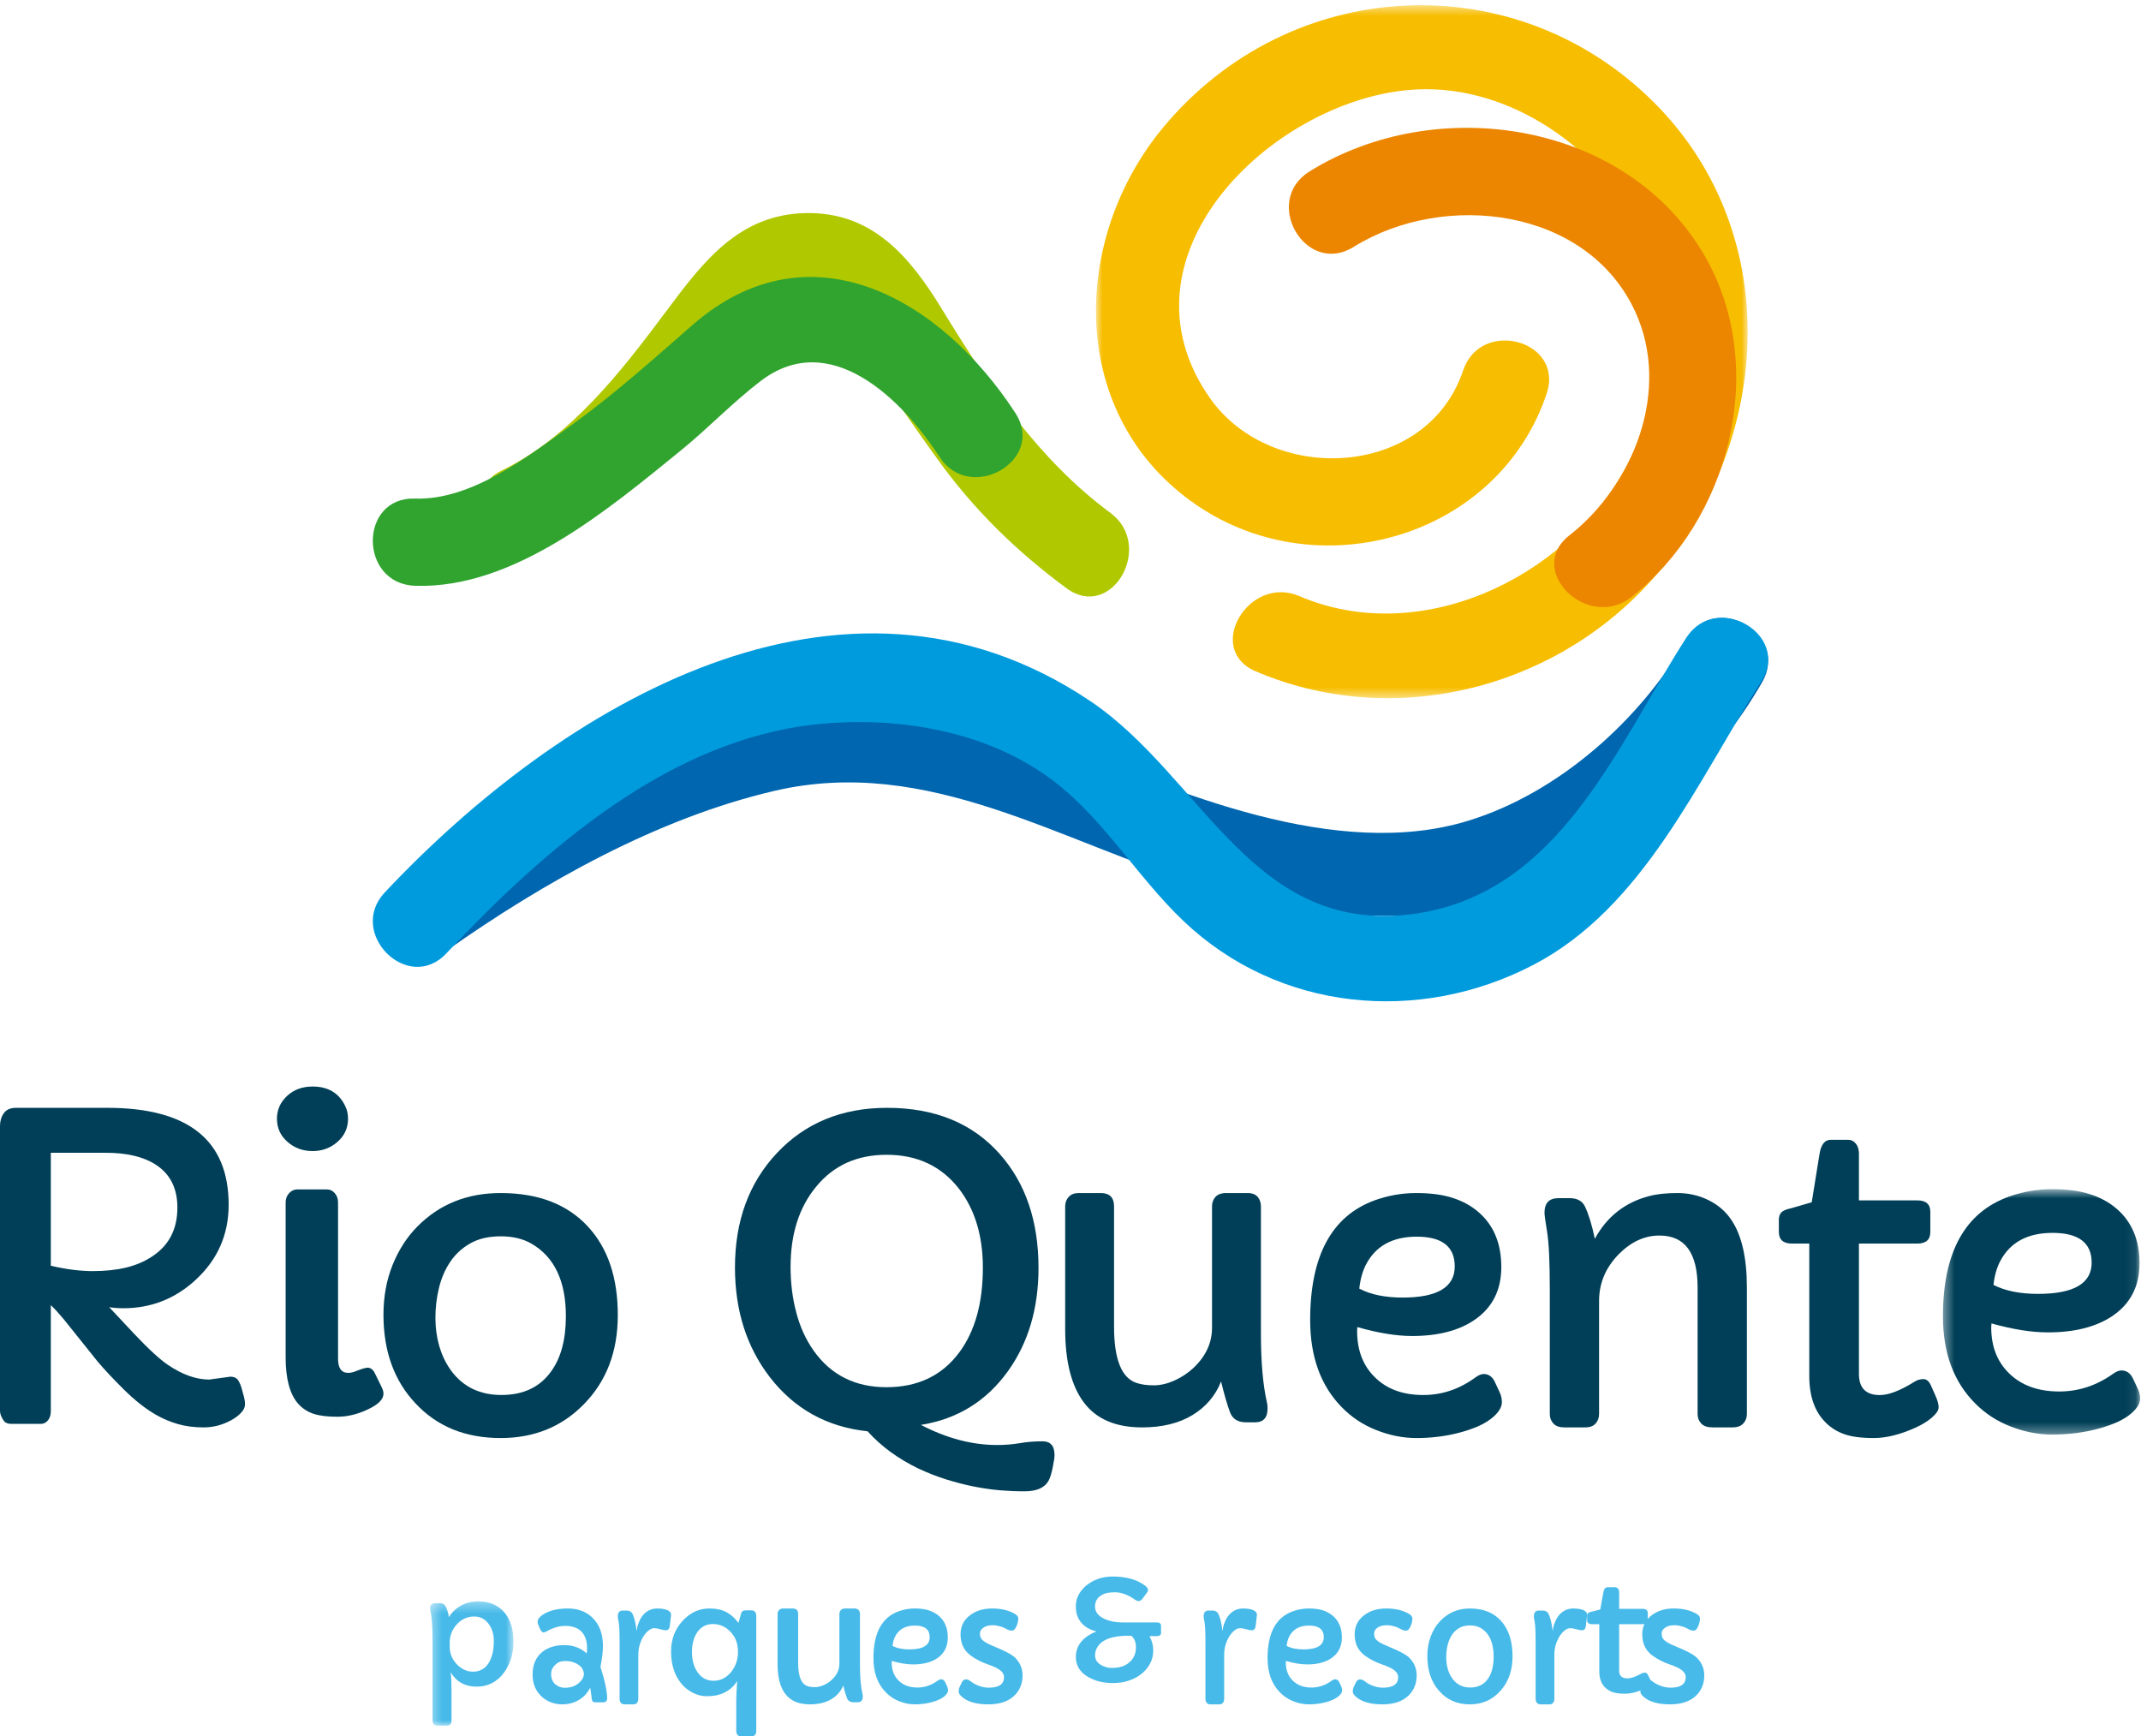 <?xml version="1.0" encoding="UTF-8"?>
<svg width="201px" height="163px" viewBox="0 0 201 163" version="1.1" xmlns="http://www.w3.org/2000/svg" xmlns:xlink="http://www.w3.org/1999/xlink">
    <!-- Generator: Sketch 51.1 (57501) - http://www.bohemiancoding.com/sketch -->
    <title>Group 64</title>
    <desc>Created with Sketch.</desc>
    <defs>
        <polygon id="path-1" points="0.37 0.331 8.207 0.331 8.207 12 0.37 12"></polygon>
        <polygon id="path-3" points="0.406 0.637 18.919 0.637 18.919 23.675 0.406 23.675"></polygon>
        <polygon id="path-5" points="0.89 0.491 62.075 0.491 62.075 65.544 0.89 65.544"></polygon>
    </defs>
    <g id="Page-1" stroke="none" stroke-width="1" fill="none" fill-rule="evenodd">
        <g id="1.0-Aviva-Algar-FLC" transform="translate(-859, -2446)">
            <g id="Group-64" transform="translate(859, 2446)">
                <g id="Group-3" transform="translate(40, 150)">
                    <mask id="mask-2" fill="white">
                        <use xlink:href="#path-1"></use>
                    </mask>
                    <g id="Clip-2"></g>
                    <path d="M2.22,4.58 C2.22,5.232 2.451,5.793 2.913,6.266 C3.353,6.707 3.851,6.932 4.404,6.932 C5.102,6.932 5.622,6.612 5.958,5.973 C6.23,5.464 6.362,4.823 6.362,4.048 C6.362,3.425 6.205,2.895 5.886,2.461 C5.542,1.988 5.089,1.753 4.519,1.753 C3.879,1.753 3.331,2.001 2.878,2.5 C2.44,2.988 2.22,3.557 2.22,4.206 L2.22,4.58 Z M2.314,6.992 C2.363,7.444 2.388,8.013 2.388,8.69 L2.388,11.497 C2.388,11.833 2.245,12.001 1.959,12.001 L1.065,12.001 C0.76,12.001 0.609,11.822 0.609,11.471 L0.609,3.947 C0.609,2.675 0.537,1.745 0.392,1.161 C0.378,1.104 0.37,1.021 0.37,0.918 C0.37,0.812 0.414,0.716 0.502,0.631 C0.592,0.546 0.708,0.502 0.845,0.502 L1.288,0.502 C1.552,0.502 1.742,0.61 1.852,0.827 C1.984,1.081 2.08,1.412 2.149,1.812 C2.484,1.262 2.946,0.858 3.529,0.603 C3.942,0.424 4.415,0.331 4.943,0.331 C5.471,0.331 5.941,0.429 6.356,0.621 C6.772,0.812 7.115,1.078 7.39,1.412 C7.935,2.078 8.207,2.97 8.207,4.092 C8.207,5.26 7.899,6.247 7.289,7.054 C6.642,7.909 5.795,8.338 4.75,8.338 C3.661,8.338 2.85,7.889 2.314,6.992 Z" id="Fill-1" fill="#47BAE9" mask="url(#mask-2)"></path>
                </g>
                <path d="M52.276,156.161 C52.083,156.318 51.946,156.469 51.866,156.623 C51.78,156.777 51.74,156.954 51.74,157.164 C51.74,157.37 51.775,157.553 51.845,157.713 C51.912,157.873 52.005,158.006 52.129,158.114 C52.389,158.335 52.676,158.442 53,158.442 C53.322,158.442 53.587,158.402 53.791,158.32 C54,158.239 54.177,158.134 54.33,158.006 C54.651,157.733 54.815,157.44 54.815,157.135 C54.788,156.754 54.592,156.455 54.231,156.234 C53.906,156.03 53.523,155.929 53.08,155.929 C52.737,155.929 52.469,156.007 52.276,156.161 M57,159.404 C57,159.675 56.877,159.808 56.633,159.808 L55.949,159.808 C55.767,159.808 55.657,159.77 55.619,159.692 C55.579,159.611 55.56,159.541 55.555,159.48 C55.55,159.413 55.539,159.337 55.525,159.244 C55.499,158.995 55.458,158.724 55.405,158.434 C55.04,159.163 54.464,159.645 53.678,159.878 C53.402,159.959 53.097,160 52.764,160 C52.429,160 52.097,159.942 51.764,159.823 C51.429,159.704 51.131,159.523 50.874,159.291 C50.292,158.762 50,158.065 50,157.204 C50,156.263 50.319,155.542 50.957,155.042 C51.485,154.641 52.164,154.438 52.989,154.438 C53.815,154.438 54.515,154.702 55.088,155.225 C55.105,155.054 55.11,154.836 55.11,154.577 C55.11,154.316 55.064,154.057 54.971,153.799 C54.874,153.537 54.74,153.319 54.566,153.148 C54.212,152.805 53.713,152.636 53.072,152.636 C52.499,152.636 51.917,152.805 51.324,153.148 C51.212,153.211 51.113,153.246 51.029,153.246 C50.901,153.246 50.78,153.113 50.662,152.842 C50.536,152.566 50.472,152.369 50.472,152.247 C50.472,152.023 50.627,151.805 50.938,151.596 C51.531,151.198 52.322,151 53.314,151 C54.214,151 54.962,151.267 55.555,151.802 C56.255,152.444 56.606,153.351 56.606,154.522 C56.606,155.042 56.525,155.696 56.373,156.487 C56.772,157.719 56.981,158.692 57,159.404" id="Fill-4" fill="#47BAE9"></path>
                <path d="M58,151.757 C58,151.383 58.151,151.196 58.457,151.196 L58.848,151.196 C59.113,151.196 59.3,151.321 59.413,151.57 C59.57,151.935 59.688,152.437 59.76,153.076 L59.771,153.093 C59.771,153.093 59.793,153.004 59.818,152.826 C59.84,152.651 59.911,152.434 60.027,152.176 C60.142,151.918 60.286,151.701 60.454,151.523 C60.798,151.175 61.216,151 61.715,151 C62.268,151 62.654,151.098 62.874,151.297 C62.973,151.386 63.015,151.508 62.995,151.665 L62.88,152.648 C62.849,152.915 62.726,153.046 62.502,153.046 C62.398,153.046 62.266,153.022 62.111,152.978 C61.814,152.891 61.577,152.85 61.404,152.85 C61.227,152.85 61.046,152.933 60.853,153.096 C60.657,153.26 60.492,153.465 60.352,153.711 C60.068,154.219 59.925,154.765 59.925,155.341 L59.925,159.486 C59.925,159.632 59.886,159.754 59.809,159.855 C59.732,159.952 59.622,160 59.476,160 L58.636,160 C58.482,160 58.366,159.952 58.286,159.855 C58.207,159.754 58.168,159.632 58.168,159.486 L58.168,154.109 C58.168,153.191 58.138,152.586 58.083,152.292 C58.028,151.998 58,151.82 58,151.757" id="Fill-6" fill="#47BAE9"></path>
                <path d="M66.993,157.787 C67.33,157.787 67.637,157.712 67.916,157.564 C68.198,157.415 68.439,157.213 68.642,156.96 C69.069,156.42 69.284,155.793 69.284,155.075 C69.284,154.299 69.046,153.666 68.567,153.172 C68.108,152.696 67.559,152.459 66.923,152.459 C66.293,152.459 65.799,152.725 65.442,153.257 C65.12,153.733 64.963,154.339 64.963,155.075 C64.963,155.83 65.126,156.455 65.46,156.947 C65.831,157.508 66.342,157.787 66.993,157.787 Z M70.518,151.175 C70.84,151.175 71,151.356 71,151.72 L71,162.54 C71,162.66 70.962,162.766 70.887,162.862 C70.811,162.955 70.713,163 70.596,163 L69.534,163 C69.417,163 69.319,162.955 69.24,162.862 C69.162,162.766 69.121,162.66 69.121,162.54 L69.121,159.603 C69.121,159.228 69.15,158.627 69.208,157.808 C68.799,158.478 68.186,158.919 67.367,159.127 C67.091,159.198 66.74,159.233 66.305,159.233 C65.872,159.233 65.439,159.119 65.004,158.895 C64.568,158.667 64.205,158.364 63.909,157.981 C63.302,157.207 63,156.226 63,155.033 C63,153.906 63.36,152.951 64.077,152.167 C64.789,151.388 65.628,151 66.595,151 C67.225,151 67.759,151.114 68.195,151.34 C68.628,151.572 69.008,151.912 69.33,152.361 L69.513,151.691 L69.58,151.46 C69.621,151.33 69.685,151.25 69.769,151.221 C69.85,151.191 69.946,151.175 70.048,151.175 L70.518,151.175 Z" id="Fill-8" fill="#47BAE9"></path>
                <path d="M81,159.273 C81,159.626 80.834,159.804 80.507,159.804 L80.15,159.804 C79.829,159.804 79.621,159.679 79.521,159.43 C79.409,159.145 79.291,158.744 79.164,158.234 C78.94,158.78 78.562,159.21 78.03,159.525 C77.498,159.843 76.832,160 76.037,160 C74.999,160 74.234,159.679 73.741,159.041 C73.245,158.406 73,157.465 73,156.221 L73,151.516 C73,151.371 73.045,151.246 73.139,151.148 C73.233,151.05 73.363,151 73.532,151 L74.409,151 C74.757,151 74.933,151.172 74.933,151.516 L74.933,156.135 C74.933,157.379 75.226,158.097 75.816,158.29 C76.006,158.353 76.233,158.385 76.493,158.385 C76.757,158.385 77.029,158.323 77.307,158.204 C77.585,158.085 77.836,157.925 78.057,157.726 C78.556,157.275 78.804,156.756 78.804,156.174 L78.804,151.516 C78.804,151.371 78.85,151.246 78.94,151.148 C79.031,151.05 79.173,151 79.37,151 L80.205,151 C80.389,151 80.525,151.05 80.61,151.148 C80.695,151.246 80.737,151.371 80.737,151.516 L80.737,156.393 C80.737,157.489 80.816,158.376 80.976,159.047 C80.994,159.104 81,159.181 81,159.273" id="Fill-10" fill="#47BAE9"></path>
                <path d="M87.28,153.694 C87.28,152.968 86.818,152.603 85.891,152.603 C85.007,152.603 84.391,152.945 84.039,153.627 C83.912,153.865 83.833,154.162 83.791,154.513 C84.207,154.731 84.735,154.841 85.379,154.841 C86.645,154.841 87.28,154.458 87.28,153.694 M83.722,155.924 L83.714,156.069 C83.714,156.766 83.923,157.326 84.342,157.747 C84.782,158.197 85.379,158.421 86.13,158.421 C86.815,158.421 87.451,158.203 88.04,157.77 C88.15,157.689 88.249,157.648 88.337,157.648 C88.516,157.648 88.651,157.744 88.741,157.93 L88.937,158.36 C88.981,158.461 89,158.569 89,158.688 C89,158.804 88.95,158.923 88.854,159.051 C88.755,159.175 88.626,159.286 88.466,159.39 C88.307,159.492 88.122,159.579 87.913,159.657 C87.701,159.733 87.487,159.797 87.267,159.849 C86.821,159.948 86.358,160 85.877,160 C85.393,160 84.908,159.904 84.419,159.71 C83.929,159.515 83.505,159.234 83.15,158.862 C82.382,158.075 82,157.01 82,155.665 C82,153.308 82.784,151.842 84.358,151.267 C84.848,151.09 85.354,151 85.871,151 C86.392,151 86.832,151.058 87.195,151.174 C87.561,151.293 87.875,151.465 88.139,151.694 C88.7,152.179 88.981,152.852 88.981,153.717 C88.981,154.568 88.653,155.215 87.996,155.665 C87.423,156.055 86.664,156.252 85.726,156.252 C85.145,156.252 84.476,156.142 83.722,155.924" id="Fill-12" fill="#47BAE9"></path>
                <path d="M92.833,158.434 C93.783,158.434 94.258,158.105 94.258,157.448 C94.258,157.085 93.99,156.783 93.45,156.53 C93.221,156.426 92.972,156.324 92.703,156.234 C92.432,156.141 92.174,156.033 91.926,155.905 C91.677,155.778 91.445,155.638 91.23,155.49 C91.015,155.339 90.828,155.167 90.667,154.973 C90.342,154.566 90.178,154.048 90.178,153.421 C90.178,152.656 90.489,152.052 91.108,151.602 C91.657,151.201 92.336,151 93.136,151 C93.998,151 94.719,151.171 95.302,151.52 C95.497,151.642 95.598,151.782 95.598,151.939 C95.598,152.162 95.539,152.409 95.423,152.677 C95.307,152.944 95.169,153.078 95.013,153.078 C94.858,153.078 94.716,153.046 94.592,152.979 C94.465,152.912 94.352,152.857 94.247,152.805 C94.148,152.758 94.038,152.717 93.925,152.688 C93.676,152.613 93.447,152.572 93.238,152.572 C93.025,152.572 92.856,152.59 92.729,152.622 C92.598,152.651 92.483,152.7 92.378,152.764 C92.126,152.924 91.999,153.116 91.999,153.345 C91.999,153.575 92.05,153.749 92.152,153.871 C92.254,153.996 92.395,154.107 92.57,154.208 C92.748,154.313 92.963,154.412 93.212,154.513 L94.012,154.859 C94.663,155.15 95.101,155.411 95.33,155.647 C95.777,156.115 96,156.655 96,157.274 C96,158.047 95.743,158.684 95.225,159.183 C94.657,159.727 93.845,160 92.794,160 C91.728,160 90.93,159.788 90.393,159.366 C90.13,159.163 90,158.977 90,158.817 C90,158.655 90.028,158.506 90.085,158.376 C90.141,158.248 90.218,158.094 90.308,157.916 C90.402,157.742 90.523,157.655 90.681,157.655 C90.834,157.655 91.004,157.727 91.179,157.873 C91.354,158.018 91.595,158.146 91.903,158.262 C92.208,158.376 92.519,158.434 92.833,158.434" id="Fill-14" fill="#47BAE9"></path>
                <path d="M103.007,154.654 C102.875,154.887 102.807,155.122 102.807,155.354 C102.807,155.592 102.856,155.779 102.95,155.924 C103.045,156.067 103.171,156.185 103.328,156.28 C103.649,156.482 103.994,156.581 104.361,156.581 C104.73,156.581 105.046,156.538 105.307,156.456 C105.572,156.369 105.801,156.244 105.998,156.078 C106.43,155.722 106.645,155.244 106.645,154.641 C106.645,154.219 106.537,153.9 106.324,153.68 C106.278,153.629 106.246,153.59 106.225,153.565 C106.173,153.56 106.125,153.557 106.079,153.557 L105.928,153.557 C104.412,153.557 103.438,153.923 103.007,154.654 Z M107.913,153.598 C108.15,154.022 108.269,154.467 108.269,154.933 C108.269,155.395 108.167,155.817 107.959,156.195 C107.754,156.574 107.479,156.898 107.125,157.167 C106.403,157.721 105.515,158 104.461,158 C103.576,158 102.804,157.808 102.141,157.422 C101.38,156.97 101,156.346 101,155.549 C101,154.705 101.402,154.028 102.206,153.519 C102.438,153.371 102.68,153.248 102.937,153.153 C102.047,152.941 101.453,152.468 101.154,151.735 C101.051,151.476 101,151.149 101,150.756 C101,150.362 101.102,149.986 101.307,149.633 C101.515,149.278 101.782,148.982 102.111,148.739 C102.788,148.245 103.568,148 104.452,148 C105.709,148 106.713,148.274 107.452,148.821 C107.662,148.976 107.77,149.12 107.781,149.25 C107.781,149.339 107.757,149.414 107.708,149.47 L107.276,150.058 C107.163,150.221 107.034,150.303 106.885,150.303 C106.796,150.303 106.702,150.27 106.602,150.201 C106.502,150.132 106.378,150.05 106.225,149.958 C106.076,149.866 105.914,149.784 105.744,149.713 C105.367,149.557 105.022,149.48 104.709,149.48 C104.396,149.48 104.134,149.501 103.924,149.549 C103.713,149.595 103.527,149.672 103.36,149.782 C102.988,150.019 102.802,150.365 102.802,150.822 C102.802,151.305 103.088,151.686 103.659,151.965 C104.145,152.192 104.69,152.307 105.291,152.307 L108.604,152.307 C108.868,152.307 109,152.415 109,152.629 L109,153.309 C109,153.399 108.96,153.47 108.881,153.521 C108.803,153.573 108.711,153.598 108.604,153.598 L107.913,153.598 Z" id="Fill-16" fill="#47BAE9"></path>
                <path d="M113,151.757 C113,151.383 113.154,151.196 113.457,151.196 L113.848,151.196 C114.112,151.196 114.302,151.321 114.413,151.57 C114.572,151.935 114.688,152.437 114.76,153.076 L114.771,153.093 C114.771,153.093 114.793,153.004 114.817,152.826 C114.842,152.651 114.911,152.434 115.027,152.176 C115.142,151.918 115.286,151.701 115.454,151.523 C115.798,151.175 116.216,151 116.715,151 C117.268,151 117.657,151.098 117.874,151.297 C117.976,151.386 118.014,151.508 117.995,151.665 L117.88,152.648 C117.852,152.915 117.725,153.046 117.505,153.046 C117.398,153.046 117.268,153.022 117.114,152.978 C116.814,152.891 116.577,152.85 116.404,152.85 C116.23,152.85 116.046,152.933 115.853,153.096 C115.66,153.26 115.495,153.465 115.354,153.711 C115.068,154.219 114.928,154.765 114.928,155.341 L114.928,159.486 C114.928,159.632 114.889,159.754 114.812,159.855 C114.732,159.952 114.622,160 114.476,160 L113.639,160 C113.482,160 113.366,159.952 113.286,159.855 C113.207,159.754 113.168,159.632 113.168,159.486 L113.168,154.109 C113.168,153.191 113.138,152.586 113.083,152.292 C113.028,151.998 113,151.82 113,151.757" id="Fill-18" fill="#47BAE9"></path>
                <path d="M124.278,153.694 C124.278,152.968 123.816,152.603 122.892,152.603 C122.006,152.603 121.39,152.945 121.038,153.627 C120.914,153.865 120.832,154.162 120.791,154.513 C121.209,154.731 121.737,154.841 122.378,154.841 C123.646,154.841 124.278,154.458 124.278,153.694 M120.722,155.924 L120.714,156.069 C120.714,156.766 120.923,157.326 121.343,157.747 C121.781,158.197 122.378,158.421 123.128,158.421 C123.813,158.421 124.449,158.203 125.037,157.77 C125.147,157.689 125.246,157.648 125.334,157.648 C125.513,157.648 125.648,157.744 125.739,157.93 L125.937,158.36 C125.978,158.461 126,158.569 126,158.688 C126,158.804 125.95,158.923 125.851,159.051 C125.752,159.175 125.623,159.286 125.464,159.39 C125.304,159.492 125.123,159.579 124.911,159.657 C124.702,159.733 124.484,159.797 124.264,159.849 C123.819,159.948 123.36,160 122.875,160 C122.391,160 121.907,159.904 121.418,159.71 C120.928,159.515 120.505,159.234 120.15,158.862 C119.382,158.075 119,157.01 119,155.665 C119,153.308 119.784,151.842 121.357,151.267 C121.85,151.09 122.353,151 122.873,151 C123.39,151 123.83,151.058 124.196,151.174 C124.559,151.293 124.872,151.465 125.139,151.694 C125.697,152.179 125.978,152.852 125.978,153.717 C125.978,154.568 125.651,155.215 124.993,155.665 C124.421,156.055 123.662,156.252 122.724,156.252 C122.147,156.252 121.478,156.142 120.722,155.924" id="Fill-20" fill="#47BAE9"></path>
                <path d="M129.833,158.434 C130.783,158.434 131.261,158.105 131.261,157.448 C131.261,157.085 130.99,156.783 130.45,156.53 C130.223,156.426 129.972,156.324 129.703,156.234 C129.432,156.141 129.174,156.033 128.926,155.905 C128.677,155.778 128.448,155.638 128.23,155.49 C128.015,155.339 127.828,155.167 127.67,154.973 C127.342,154.566 127.178,154.048 127.178,153.421 C127.178,152.656 127.489,152.052 128.108,151.602 C128.657,151.201 129.336,151 130.136,151 C131.001,151 131.719,151.171 132.302,151.52 C132.5,151.642 132.598,151.782 132.598,151.939 C132.598,152.162 132.542,152.409 132.423,152.677 C132.307,152.944 132.172,153.078 132.013,153.078 C131.858,153.078 131.719,153.046 131.592,152.979 C131.465,152.912 131.352,152.857 131.247,152.805 C131.148,152.758 131.041,152.717 130.927,152.688 C130.679,152.613 130.447,152.572 130.238,152.572 C130.028,152.572 129.856,152.59 129.729,152.622 C129.598,152.651 129.483,152.7 129.378,152.764 C129.126,152.924 129.002,153.116 129.002,153.345 C129.002,153.575 129.05,153.749 129.152,153.871 C129.254,153.996 129.395,154.107 129.573,154.208 C129.751,154.313 129.963,154.412 130.212,154.513 L131.015,154.859 C131.663,155.15 132.104,155.411 132.33,155.647 C132.777,156.115 133,156.655 133,157.274 C133,158.047 132.743,158.684 132.225,159.183 C131.657,159.727 130.845,160 129.796,160 C128.73,160 127.93,159.788 127.393,159.366 C127.13,159.163 127,158.977 127,158.817 C127,158.655 127.028,158.506 127.085,158.376 C127.141,158.248 127.218,158.094 127.308,157.916 C127.402,157.742 127.526,157.655 127.681,157.655 C127.837,157.655 128.004,157.727 128.179,157.873 C128.354,158.018 128.598,158.146 128.903,158.262 C129.211,158.376 129.519,158.434 129.833,158.434" id="Fill-22" fill="#47BAE9"></path>
                <path d="M136.279,153.525 C136.104,153.809 135.974,154.129 135.893,154.489 C135.813,154.846 135.772,155.212 135.772,155.581 C135.772,155.947 135.818,156.305 135.91,156.642 C136.001,156.979 136.142,157.281 136.325,157.545 C136.732,158.126 137.299,158.42 138.027,158.42 C138.769,158.42 139.332,158.132 139.715,157.563 C140.055,157.063 140.225,156.383 140.225,155.523 C140.225,154.233 139.834,153.344 139.047,152.856 C138.761,152.679 138.413,152.589 138.003,152.589 C137.593,152.589 137.247,152.676 136.967,152.848 C136.686,153.016 136.454,153.243 136.279,153.525 M134,155.468 C134,154.806 134.102,154.199 134.31,153.647 C134.512,153.095 134.796,152.621 135.154,152.232 C135.907,151.41 136.854,151 138,151 C139.278,151 140.271,151.41 140.978,152.232 C141.657,153.022 142,154.106 142,155.485 C142,156.819 141.614,157.908 140.843,158.754 C140.093,159.582 139.144,160 138,160 C136.794,160 135.826,159.573 135.092,158.722 C134.364,157.894 134,156.807 134,155.468" id="Fill-24" fill="#47BAE9"></path>
                <path d="M144,151.757 C144,151.383 144.151,151.196 144.457,151.196 L144.845,151.196 C145.113,151.196 145.3,151.321 145.413,151.57 C145.57,151.935 145.685,152.437 145.76,153.076 L145.771,153.093 C145.771,153.093 145.793,153.004 145.818,152.826 C145.84,152.651 145.911,152.434 146.027,152.176 C146.142,151.918 146.286,151.701 146.454,151.523 C146.798,151.175 147.216,151 147.712,151 C148.268,151 148.654,151.098 148.871,151.297 C148.973,151.386 149.015,151.508 148.995,151.665 L148.88,152.648 C148.849,152.915 148.726,153.046 148.502,153.046 C148.398,153.046 148.266,153.022 148.111,152.978 C147.811,152.891 147.577,152.85 147.401,152.85 C147.227,152.85 147.046,152.933 146.853,153.096 C146.66,153.26 146.492,153.465 146.352,153.711 C146.068,154.219 145.925,154.765 145.925,155.341 L145.925,159.486 C145.925,159.632 145.889,159.754 145.809,159.855 C145.732,159.952 145.622,160 145.476,160 L144.636,160 C144.482,160 144.364,159.952 144.286,159.855 C144.207,159.754 144.165,159.632 144.165,159.486 L144.165,154.109 C144.165,153.191 144.138,152.586 144.083,152.292 C144.028,151.998 144,151.82 144,151.757" id="Fill-26" fill="#47BAE9"></path>
                <path d="M154.69,152.089 C154.69,152.348 154.527,152.478 154.199,152.478 L152.009,152.478 L152.009,156.851 C152.009,157.325 152.269,157.56 152.792,157.56 C153.126,157.56 153.558,157.412 154.09,157.113 C154.193,157.052 154.308,157.023 154.43,157.023 C154.551,157.023 154.648,157.1 154.719,157.253 L154.9,157.616 C154.967,157.753 155,157.872 155,157.97 C155,158.066 154.917,158.179 154.755,158.307 C154.592,158.434 154.382,158.55 154.131,158.651 C153.555,158.884 153.034,159 152.567,159 C152.103,159 151.734,158.958 151.459,158.873 C151.187,158.786 150.957,158.656 150.765,158.484 C150.351,158.121 150.144,157.6 150.144,156.92 L150.144,152.478 L149.491,152.478 C149.163,152.478 149,152.346 149,152.081 L149,151.687 C149,151.578 149.033,151.496 149.095,151.435 C149.157,151.374 149.278,151.327 149.458,151.295 L150.235,151.094 L150.531,149.458 C150.587,149.154 150.729,149 150.951,149 L151.598,149 C151.716,149 151.814,149.042 151.891,149.127 C151.97,149.214 152.009,149.326 152.009,149.458 L152.009,151.033 L154.199,151.033 C154.527,151.033 154.69,151.157 154.69,151.414 L154.69,152.089 Z" id="Fill-28" fill="#47BAE9"></path>
                <path d="M156.833,158.434 C157.783,158.434 158.258,158.105 158.258,157.448 C158.258,157.085 157.99,156.783 157.45,156.53 C157.223,156.426 156.972,156.324 156.703,156.234 C156.432,156.141 156.174,156.033 155.926,155.905 C155.677,155.778 155.448,155.638 155.233,155.49 C155.015,155.339 154.828,155.167 154.667,154.973 C154.342,154.566 154.178,154.048 154.178,153.421 C154.178,152.656 154.489,152.052 155.108,151.602 C155.657,151.201 156.336,151 157.139,151 C158.001,151 158.722,151.171 159.302,151.52 C159.5,151.642 159.598,151.782 159.598,151.939 C159.598,152.162 159.542,152.409 159.423,152.677 C159.307,152.944 159.172,153.078 159.013,153.078 C158.858,153.078 158.716,153.046 158.592,152.979 C158.465,152.912 158.352,152.857 158.25,152.805 C158.148,152.758 158.041,152.717 157.925,152.688 C157.679,152.613 157.45,152.572 157.24,152.572 C157.028,152.572 156.859,152.59 156.729,152.622 C156.598,152.651 156.483,152.7 156.378,152.764 C156.126,152.924 155.999,153.116 155.999,153.345 C155.999,153.575 156.05,153.749 156.152,153.871 C156.254,153.996 156.395,154.107 156.573,154.208 C156.751,154.313 156.963,154.412 157.212,154.513 L158.015,154.859 C158.663,155.15 159.104,155.411 159.33,155.647 C159.779,156.115 160,156.655 160,157.274 C160,158.047 159.743,158.684 159.228,159.183 C158.657,159.727 157.845,160 156.796,160 C155.73,160 154.93,159.788 154.396,159.366 C154.13,159.163 154,158.977 154,158.817 C154,158.655 154.028,158.506 154.085,158.376 C154.144,158.248 154.218,158.094 154.308,157.916 C154.402,157.742 154.523,157.655 154.681,157.655 C154.837,157.655 155.004,157.727 155.179,157.873 C155.354,158.018 155.598,158.146 155.903,158.262 C156.211,158.376 156.522,158.434 156.833,158.434" id="Fill-30" fill="#47BAE9"></path>
                <path d="M4.771,118.826 C6.216,119.161 7.522,119.328 8.691,119.328 C9.861,119.328 10.906,119.221 11.825,118.999 C12.745,118.779 13.561,118.433 14.279,117.955 C15.862,116.922 16.654,115.392 16.654,113.367 C16.654,111.549 15.971,110.2 14.605,109.324 C13.455,108.587 11.896,108.219 9.926,108.219 L4.771,108.219 L4.771,118.826 Z M19.646,129.509 L21.618,129.239 C21.977,129.239 22.227,129.36 22.377,129.605 C22.524,129.852 22.63,130.113 22.701,130.39 C22.771,130.668 22.84,130.915 22.905,131.135 C22.965,131.355 23,131.594 23,131.852 C23,132.11 22.875,132.371 22.625,132.635 C22.377,132.901 22.059,133.135 21.675,133.343 C20.859,133.78 20.005,134 19.118,134 C18.229,134 17.429,133.896 16.713,133.69 C15.995,133.484 15.318,133.201 14.681,132.838 C13.683,132.272 12.666,131.473 11.624,130.44 C10.582,129.407 9.755,128.522 9.14,127.786 L5.979,123.839 C5.53,123.298 5.128,122.858 4.771,122.523 L4.771,132.451 C4.771,132.967 4.6,133.335 4.255,133.555 C4.127,133.632 3.977,133.67 3.814,133.67 L1.072,133.67 C0.726,133.67 0.484,133.569 0.345,133.363 C0.114,133.025 0,132.723 0,132.451 L0,105.703 C0,105.253 0.117,104.854 0.351,104.514 C0.59,104.17 0.977,104 1.512,104 L10.062,104 C17.666,104 21.466,107.033 21.466,113.098 C21.466,115.884 20.443,118.227 18.397,120.122 C16.469,121.916 14.194,122.814 11.575,122.814 C11.118,122.814 10.674,122.781 10.253,122.715 L12.611,125.232 C13.966,126.666 15.019,127.632 15.772,128.135 C17.127,129.053 18.419,129.509 19.646,129.509 Z" id="Fill-32" fill="#003F57"></path>
                <path d="M31.736,127.558 C31.736,128.439 32.054,128.881 32.695,128.881 C32.912,128.881 33.155,128.825 33.428,128.714 C33.961,128.502 34.323,128.396 34.511,128.396 C34.798,128.396 35.03,128.576 35.203,128.936 L35.838,130.241 C35.948,130.452 36,130.651 36,130.838 C36,131.373 35.499,131.87 34.491,132.331 C33.538,132.778 32.593,133 31.663,133 C30.731,133 29.986,132.907 29.43,132.722 C28.871,132.534 28.396,132.225 27.999,131.788 C27.211,130.894 26.817,129.439 26.817,127.428 L26.817,112.887 C26.817,112.538 26.924,112.247 27.144,112.011 C27.359,111.776 27.619,111.657 27.918,111.657 L30.652,111.657 C30.965,111.657 31.226,111.776 31.429,112.011 C31.634,112.247 31.736,112.538 31.736,112.887 L31.736,127.558 Z M29.346,108.059 C28.422,108.059 27.634,107.768 26.979,107.183 C26.327,106.612 26,105.889 26,105.019 C26,104.175 26.327,103.455 26.979,102.857 C27.605,102.286 28.396,102 29.346,102 C30.803,102 31.823,102.609 32.408,103.826 C32.585,104.188 32.674,104.585 32.674,105.019 C32.674,105.889 32.347,106.612 31.695,107.183 C31.041,107.768 30.258,108.059 29.346,108.059 Z" id="Fill-34" fill="#003F57"></path>
                <path d="M42.272,118.453 C41.785,119.176 41.431,119.996 41.209,120.914 C40.988,121.831 40.877,122.762 40.877,123.706 C40.877,124.648 41.005,125.555 41.256,126.419 C41.511,127.283 41.893,128.056 42.397,128.733 C43.518,130.215 45.076,130.957 47.078,130.957 C49.12,130.957 50.668,130.229 51.722,128.771 C52.658,127.497 53.126,125.757 53.126,123.56 C53.126,120.265 52.046,117.993 49.887,116.746 C49.095,116.289 48.135,116.062 47.011,116.062 C45.887,116.062 44.938,116.281 44.166,116.716 C43.391,117.151 42.759,117.73 42.272,118.453 M36,123.421 C36,121.731 36.285,120.179 36.85,118.766 C37.417,117.353 38.192,116.145 39.18,115.145 C41.248,113.047 43.856,112 47,112 C50.524,112 53.256,113.047 55.193,115.145 C57.064,117.162 58,119.935 58,123.46 C58,126.871 56.943,129.655 54.822,131.816 C52.755,133.939 50.147,135 47,135 C43.684,135 41.021,133.911 39.003,131.739 C37.002,129.616 36,126.846 36,123.421" id="Fill-36" fill="#003F57"></path>
                <path d="M74.22,118.932 C74.22,120.431 74.395,121.857 74.751,123.203 C75.103,124.549 75.645,125.743 76.378,126.783 C77.996,129.077 80.277,130.227 83.219,130.227 C86.173,130.227 88.459,129.129 90.077,126.936 C91.54,124.948 92.273,122.304 92.273,119.008 C92.273,116.007 91.521,113.53 90.02,111.583 C88.363,109.464 86.101,108.407 83.238,108.407 C80.477,108.407 78.278,109.393 76.648,111.37 C75.03,113.307 74.22,115.827 74.22,118.932 M95.732,135.481 C96.408,135.363 97.119,135.306 97.871,135.306 C98.623,135.306 99,135.735 99,136.595 C99,136.827 98.94,137.223 98.825,137.788 C98.71,138.351 98.582,138.76 98.437,139.009 C98.297,139.26 98.111,139.454 97.882,139.596 C97.482,139.866 96.903,140 96.145,140 C95.388,140 94.63,139.967 93.873,139.904 C93.115,139.839 92.311,139.724 91.464,139.558 C90.616,139.391 89.749,139.17 88.863,138.894 C87.977,138.618 87.097,138.274 86.225,137.865 C84.31,136.942 82.716,135.773 81.447,134.364 C77.644,133.965 74.587,132.272 72.273,129.284 C70.091,126.447 69,123.017 69,118.989 C69,114.615 70.315,111.029 72.949,108.235 C75.609,105.412 79.052,104 83.277,104 C87.772,104 91.297,105.445 93.854,108.331 C96.282,111.062 97.496,114.628 97.496,119.028 C97.496,122.823 96.539,126.057 94.625,128.725 C92.607,131.535 89.886,133.214 86.457,133.766 C88.882,135.025 91.264,135.653 93.602,135.653 C94.349,135.653 95.06,135.595 95.732,135.481" id="Fill-38" fill="#003F57"></path>
                <path d="M119,132.226 C119,133.09 118.609,133.523 117.829,133.523 L116.979,133.523 C116.223,133.523 115.727,133.217 115.486,132.608 C115.223,131.907 114.939,130.935 114.636,129.689 C114.108,131.024 113.21,132.077 111.947,132.846 C110.679,133.615 109.103,134 107.216,134 C104.747,134 102.927,133.22 101.756,131.663 C100.584,130.106 100,127.807 100,124.766 L100,113.259 C100,112.904 100.11,112.604 100.33,112.363 C100.55,112.122 100.86,112 101.265,112 L103.343,112 C104.174,112 104.589,112.42 104.589,113.259 L104.589,124.554 C104.589,127.596 105.289,129.35 106.685,129.822 C107.138,129.973 107.677,130.052 108.302,130.052 C108.924,130.052 109.564,129.905 110.229,129.613 C110.889,129.318 111.484,128.931 112.012,128.446 C113.194,127.341 113.786,126.076 113.786,124.652 L113.786,113.259 C113.786,112.904 113.893,112.604 114.108,112.363 C114.322,112.122 114.663,112 115.129,112 L117.11,112 C117.552,112 117.874,112.122 118.075,112.363 C118.276,112.604 118.378,112.904 118.378,113.259 L118.378,125.185 C118.378,127.869 118.566,130.03 118.944,131.671 C118.981,131.812 119,131.996 119,132.226" id="Fill-40" fill="#003F57"></path>
                <path d="M136.574,118.886 C136.574,117.025 135.384,116.095 133.003,116.095 C130.736,116.095 129.15,116.967 128.244,118.709 C127.922,119.321 127.711,120.076 127.611,120.971 C128.677,121.533 130.034,121.812 131.683,121.812 C134.943,121.812 136.574,120.835 136.574,118.886 M127.426,124.581 L127.408,124.952 C127.408,126.733 127.946,128.164 129.026,129.244 C130.152,130.39 131.683,130.96 133.618,130.96 C135.378,130.96 137.015,130.409 138.527,129.302 C138.812,129.094 139.068,128.989 139.29,128.989 C139.749,128.989 140.095,129.23 140.33,129.712 L140.834,130.805 C140.945,131.066 141,131.345 141,131.644 C141,131.943 140.873,132.253 140.62,132.569 C140.367,132.89 140.034,133.178 139.625,133.438 C139.216,133.699 138.741,133.926 138.202,134.12 C137.664,134.316 137.11,134.479 136.537,134.61 C135.397,134.87 134.206,135 132.969,135 C131.728,135 130.477,134.751 129.221,134.258 C127.962,133.765 126.874,133.042 125.956,132.093 C123.984,130.077 123,127.353 123,123.919 C123,117.897 125.022,114.151 129.062,112.681 C130.327,112.227 131.625,112 132.958,112 C134.291,112 135.423,112.147 136.36,112.449 C137.297,112.748 138.107,113.188 138.788,113.775 C140.227,115.01 140.945,116.732 140.945,118.944 C140.945,121.115 140.1,122.773 138.416,123.919 C136.941,124.919 134.993,125.42 132.575,125.42 C131.089,125.42 129.371,125.14 127.426,124.581" id="Fill-42" fill="#003F57"></path>
                <path d="M145,113.852 C145,112.937 145.438,112.479 146.313,112.479 L147.361,112.479 C148.072,112.479 148.553,112.745 148.807,113.281 C149.164,114.042 149.466,115.047 149.723,116.295 C150.863,114.207 152.565,112.872 154.824,112.287 C155.532,112.097 156.418,112 157.48,112 C158.539,112 159.52,112.227 160.42,112.677 C161.322,113.129 162.033,113.749 162.552,114.537 C163.519,115.975 164,118.093 164,120.893 L164,132.741 C164,133.098 163.887,133.396 163.657,133.64 C163.43,133.881 163.092,134 162.646,134 L160.782,134 C160.301,134 159.944,133.881 159.715,133.64 C159.488,133.396 159.374,133.098 159.374,132.741 L159.374,120.874 C159.374,117.616 158.18,115.989 155.794,115.989 C154.397,115.989 153.122,116.574 151.968,117.744 C150.736,119.003 150.123,120.465 150.123,122.133 L150.123,132.741 C150.123,133.098 150.012,133.396 149.796,133.64 C149.582,133.881 149.253,134 148.807,134 L146.848,134 C146.402,134 146.067,133.881 145.838,133.64 C145.611,133.396 145.497,133.098 145.497,132.741 L145.497,121.026 C145.497,118.469 145.411,116.685 145.249,115.675 C145.084,114.662 145,114.055 145,113.852" id="Fill-44" fill="#003F57"></path>
                <path d="M181.222,115.65 C181.222,116.378 180.814,116.743 179.998,116.743 L174.519,116.743 L174.519,128.977 C174.519,130.304 175.173,130.965 176.483,130.965 C177.31,130.965 178.393,130.55 179.728,129.718 C179.984,129.549 180.266,129.466 180.572,129.466 C180.875,129.466 181.118,129.679 181.3,130.108 L181.746,131.123 C181.915,131.51 182,131.842 182,132.116 C182,132.389 181.796,132.705 181.388,133.059 C180.98,133.418 180.459,133.739 179.824,134.027 C178.385,134.674 177.084,135 175.917,135 C174.751,135 173.83,134.878 173.149,134.638 C172.471,134.4 171.889,134.038 171.412,133.559 C170.375,132.544 169.857,131.084 169.857,129.173 L169.857,116.743 L168.224,116.743 C167.408,116.743 167,116.372 167,115.631 L167,114.522 C167,114.221 167.077,113.988 167.234,113.82 C167.389,113.651 167.695,113.521 168.147,113.43 L170.088,112.865 L170.827,108.286 C170.971,107.429 171.321,107 171.878,107 L173.491,107 C173.789,107 174.034,107.119 174.227,107.36 C174.423,107.6 174.519,107.91 174.519,108.286 L174.519,112.688 L179.998,112.688 C180.814,112.688 181.222,113.048 181.222,113.761 L181.222,115.65 Z" id="Fill-46" fill="#003F57"></path>
                <g id="Group-50" transform="translate(182, 111)">
                    <mask id="mask-4" fill="white">
                        <use xlink:href="#path-3"></use>
                    </mask>
                    <g id="Clip-49"></g>
                    <path d="M14.368,7.535 C14.368,5.671 13.144,4.739 10.696,4.739 C8.364,4.739 6.733,5.613 5.802,7.357 C5.471,7.97 5.251,8.727 5.15,9.623 C6.247,10.186 7.642,10.466 9.338,10.466 C12.691,10.466 14.368,9.487 14.368,7.535 M4.96,13.239 L4.939,13.611 C4.939,15.394 5.495,16.828 6.603,17.91 C7.761,19.058 9.338,19.629 11.328,19.629 C13.136,19.629 14.821,19.077 16.377,17.968 C16.67,17.76 16.93,17.654 17.161,17.654 C17.633,17.654 17.989,17.896 18.23,18.378 L18.746,19.474 C18.863,19.734 18.92,20.015 18.92,20.314 C18.92,20.614 18.787,20.924 18.529,21.24 C18.266,21.562 17.927,21.851 17.506,22.111 C17.082,22.372 16.596,22.599 16.043,22.793 C15.486,22.99 14.916,23.154 14.33,23.284 C13.158,23.545 11.933,23.675 10.658,23.675 C9.382,23.675 8.098,23.426 6.803,22.932 C5.511,22.438 4.393,21.715 3.449,20.763 C1.421,18.744 0.406,16.015 0.406,12.577 C0.406,6.545 2.485,2.792 6.643,1.32 C7.943,0.865 9.279,0.637 10.649,0.637 C12.02,0.637 13.185,0.784 14.148,1.087 C15.112,1.386 15.942,1.827 16.643,2.415 C18.122,3.652 18.863,5.377 18.863,7.593 C18.863,9.767 17.994,11.428 16.263,12.577 C14.745,13.578 12.742,14.08 10.256,14.08 C8.725,14.08 6.961,13.8 4.96,13.239" id="Fill-48" fill="#003F57" mask="url(#mask-4)"></path>
                </g>
                <path d="M51.189,51.27 C56.259,48.795 60.091,44.925 63.749,40.687 C66.587,37.399 71.184,28.334 75.648,28.339 C79.344,28.345 80.605,32.015 82.312,34.76 C84.079,37.59 86.067,40.393 88.01,43.1 C91.422,47.848 95.451,51.775 100.131,55.227 C104.366,58.346 108.429,51.226 104.238,48.14 C97.458,43.138 92.758,36.103 88.402,28.975 C85.405,24.071 81.868,19.88 75.64,20.003 C69.387,20.128 66.03,24.541 62.566,29.188 C58.294,34.913 53.594,41.004 47.082,44.183 C42.369,46.483 46.492,53.562 51.189,51.27" id="Fill-51" fill="#B0C800"></path>
                <path d="M41.914,89.257 C51.028,82.827 61.74,76.796 72.726,74.24 C87.213,70.872 99.584,79.129 113.026,83.151 C124.31,86.525 135.902,87.696 146.638,82.081 C154.267,78.091 161.177,71.467 165.435,64.042 C168.032,59.518 160.976,55.45 158.382,59.971 C154.028,67.56 146.356,74.425 137.871,77.04 C125.522,80.848 110.369,74.393 99.163,69.619 C88.465,65.061 78.18,63.98 66.96,67.485 C56.623,70.716 46.596,76.08 37.791,82.293 C33.549,85.286 37.625,92.282 41.914,89.257" id="Fill-53" fill="#0066B0"></path>
                <path d="M41.899,89.506 C51.047,79.781 62.771,69.459 76.637,67.999 C83.981,67.227 92.073,68.498 98.213,72.808 C103.36,76.418 106.612,82.199 111.133,86.487 C120.049,94.949 133.189,96.193 143.969,90.572 C154.285,85.194 159.367,73.293 165.342,63.984 C168.175,59.569 161.116,55.494 158.299,59.887 C151.804,70.007 146.458,83.718 133.042,85.747 C117.625,88.079 112.985,72.948 102.33,65.797 C78.985,50.137 52.533,66.326 36.131,83.769 C32.549,87.579 38.303,93.33 41.899,89.506" id="Fill-55" fill="#009BDD"></path>
                <path d="M38.975,54.991 C48.267,55.304 57.157,47.779 63.911,42.296 C66.474,40.216 68.799,37.76 71.418,35.765 C77.949,30.783 84.687,37.483 88.214,42.903 C91.082,47.313 98.213,43.213 95.324,38.77 C88.357,28.058 76.038,20.909 65.023,30.5 C61.342,33.707 57.74,36.96 53.769,39.824 C49.686,42.772 44.296,46.984 38.975,46.804 C33.672,46.625 33.678,54.814 38.975,54.991" id="Fill-57" fill="#31A430"></path>
                <g id="Group-61" transform="translate(102, 0)">
                    <mask id="mask-6" fill="white">
                        <use xlink:href="#path-5"></use>
                    </mask>
                    <g id="Clip-60"></g>
                    <path d="M15.875,63.016 C28.524,68.43 43.467,64.906 52.789,54.752 C64.378,42.131 65.744,22.116 53.33,9.669 C40.243,-3.449 19.131,-2.333 7.245,11.912 C-1.572,22.474 -1.834,39.151 10.396,47.453 C21.958,55.301 38.701,50.395 43.202,36.953 C44.876,31.96 37.022,29.817 35.359,34.783 C31.964,44.921 17.357,45.624 11.569,37.342 C2.314,24.099 17.257,9.625 30.22,8.449 C39.053,7.648 47.648,13.382 51.821,21.021 C55.686,28.095 54.32,37.184 50.539,44.049 C44.857,54.358 31.277,60.796 19.981,55.961 C15.218,53.923 11.069,60.959 15.875,63.016" id="Fill-59" fill="#F7BD00" mask="url(#mask-6)"></path>
                </g>
                <path d="M153.159,56.051 C162.387,48.834 166.031,34.622 160.142,24.197 C152.915,11.399 134.939,8.625 122.931,16.1 C118.45,18.891 122.578,25.988 127.087,23.178 C135.555,17.904 149.036,19.455 153.531,29.288 C156.89,36.639 153.369,45.537 147.338,50.257 C143.174,53.511 149.036,59.275 153.159,56.051" id="Fill-62" fill="#EC8600"></path>
            </g>
        </g>
    </g>
</svg>